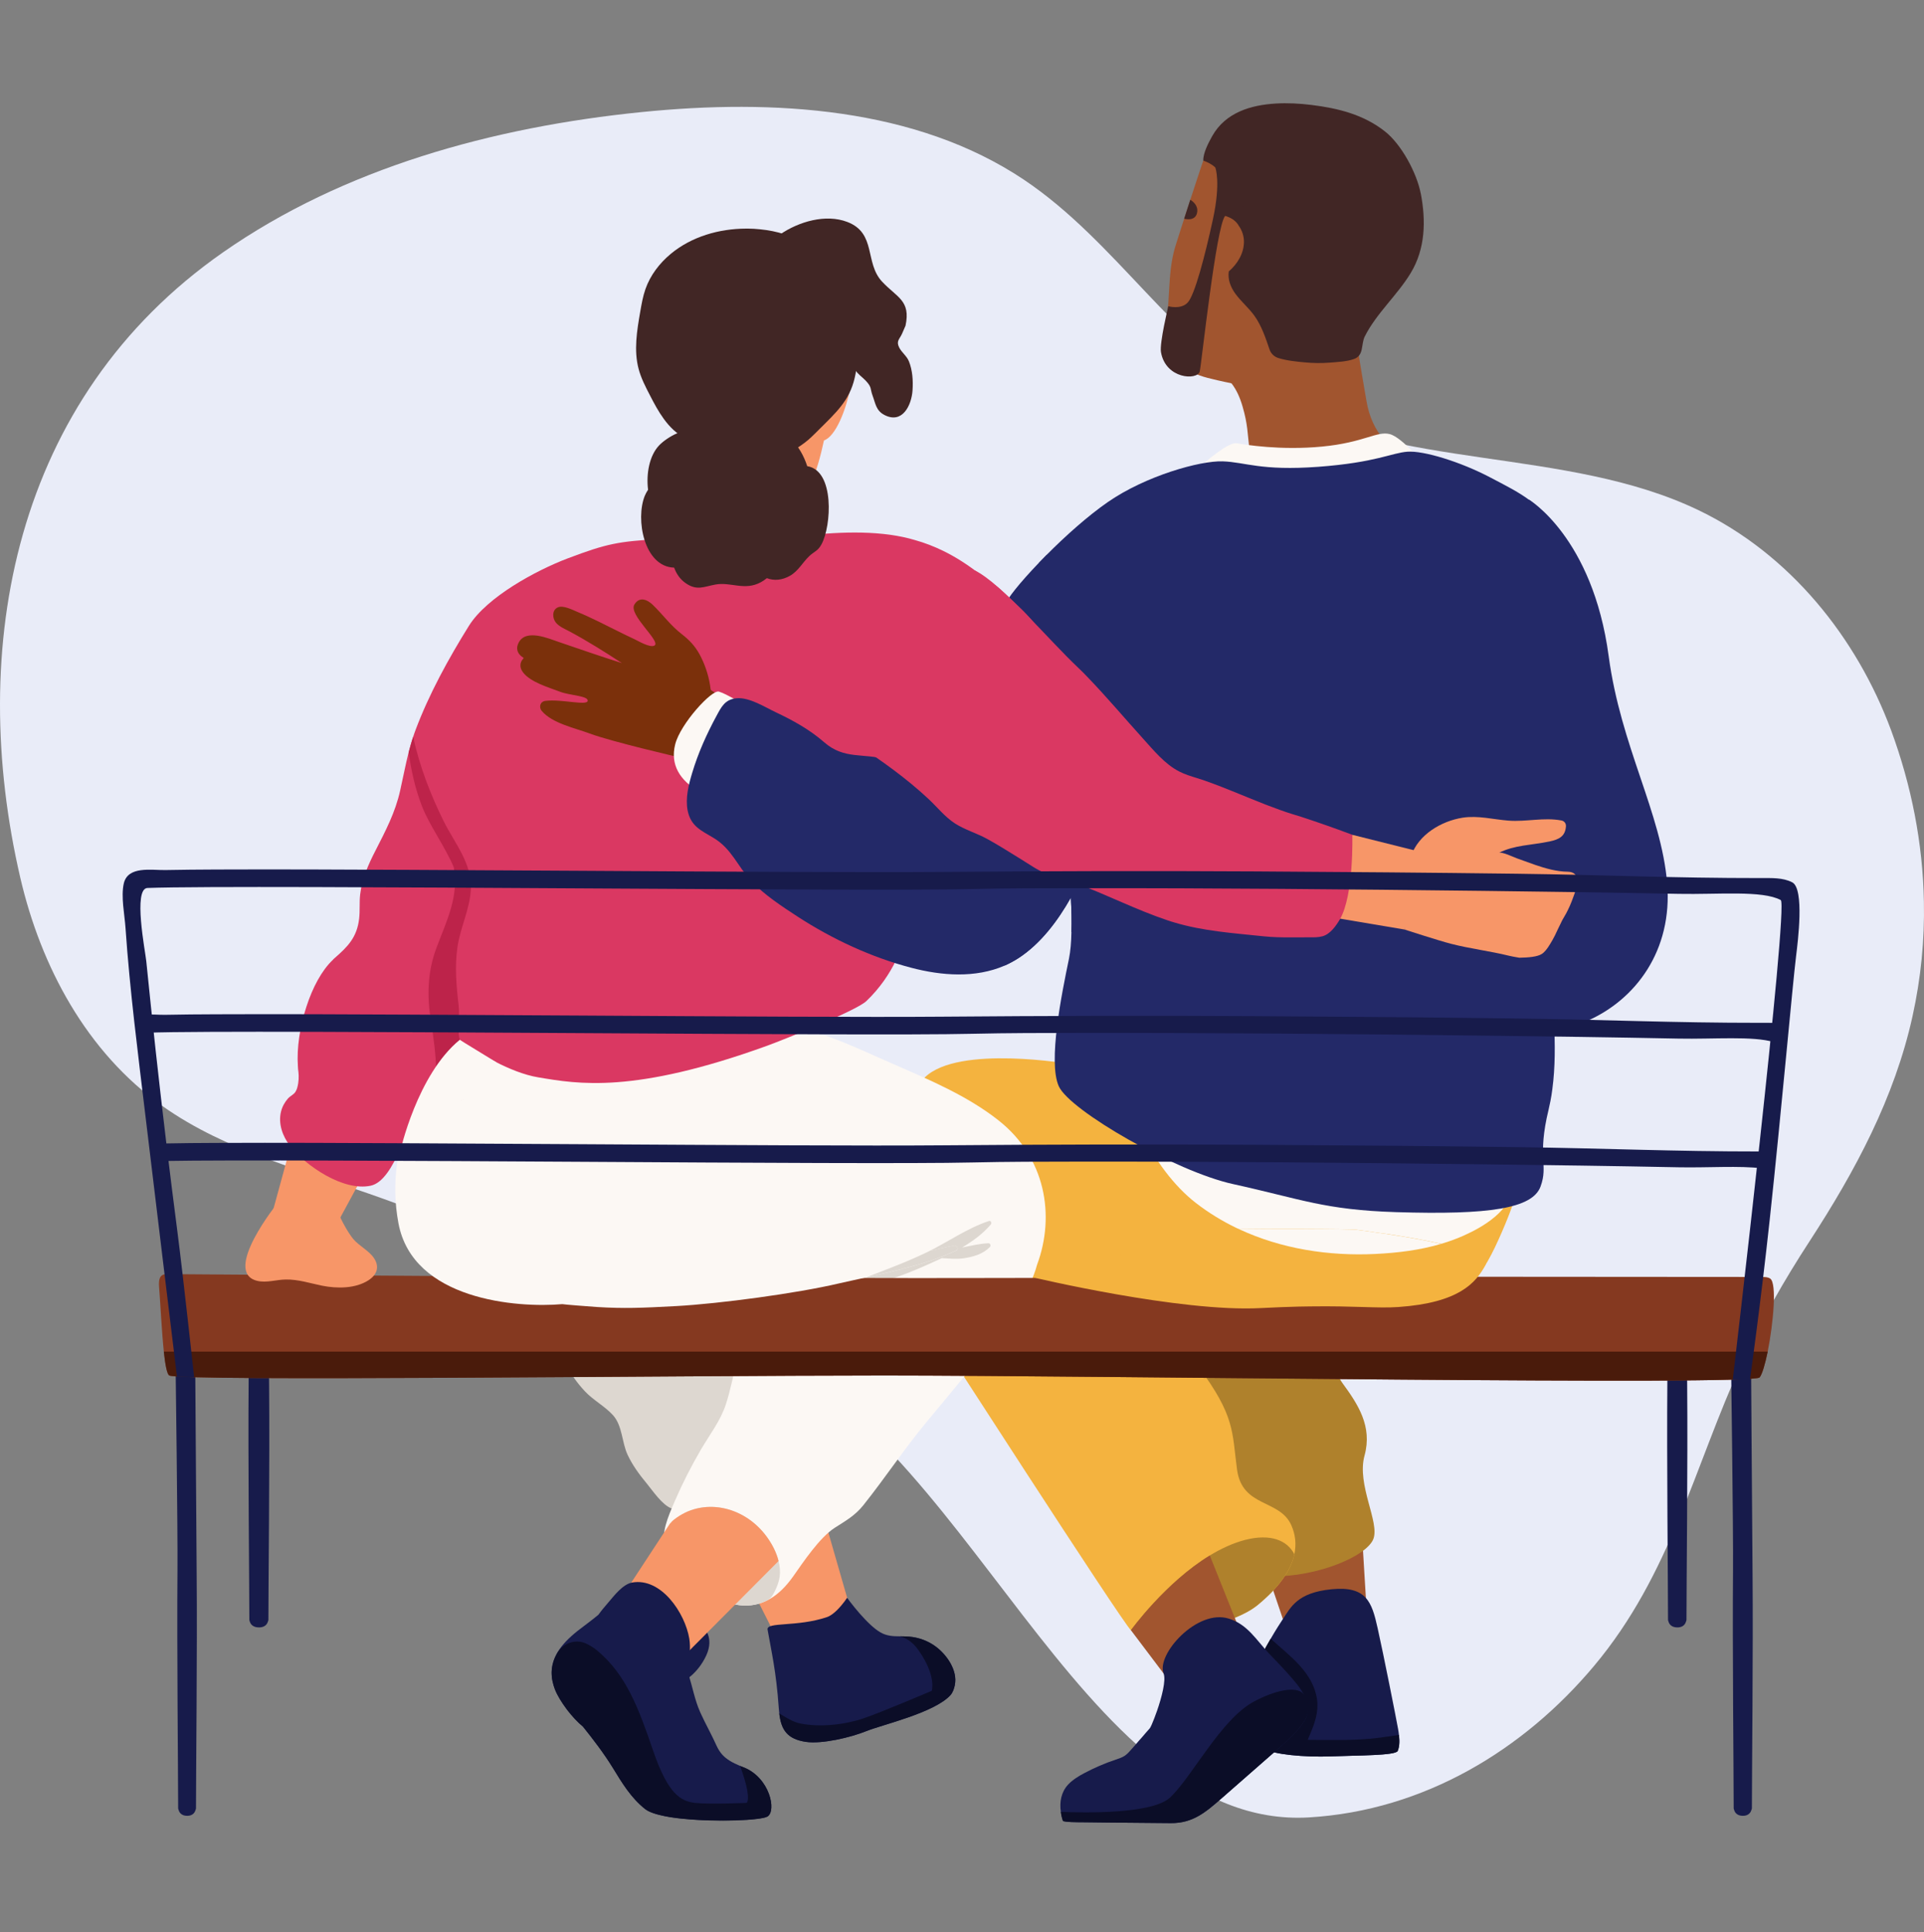 <svg width="240" height="241" viewBox="0 0 240 241" fill="none" xmlns="http://www.w3.org/2000/svg">
<rect x="0" y="0" width="240" height="241" fill="#808080" stroke="none"/>
<g clip-path="url(#clip0_1439_81004)">
<path d="M239.987 112.454C239.857 105.192 238.441 97.976 235.885 91.051C231.619 79.567 223.317 69.111 211.807 63.599C195.282 55.708 174.411 58.732 158.522 49.751C146.393 42.888 139.263 30.16 127.736 22.421C114.256 13.394 96.495 12.319 80.052 13.977C61.46 15.85 42.836 20.978 27.809 31.48C1.68 49.72 -4.132 80.795 2.543 109.521C5.099 120.484 10.748 131.185 20.255 137.941C28.314 143.668 38.359 146.109 47.785 149.502C63.202 155.029 77.415 163.274 92.995 168.34C120.134 177.169 134.639 228.372 163.292 226.668C177.651 225.808 190.073 218.239 198.848 207.768C208.437 196.33 211.302 183.003 217.277 169.953C219.686 164.702 222.568 159.65 225.742 154.783C231.457 146.001 236.324 136.912 238.571 126.733C239.613 122.004 240.085 117.229 239.987 112.454Z" fill="#E9ECF8"/>
<path d="M170.434 200.153L166.52 202.065L160.027 201.928L157.453 194.312C157.453 194.312 163.402 190.029 169.73 188.573L170.235 196.932L170.434 200.153Z" fill="#A1552F"/>
<path d="M174.352 218.375C174.109 218.968 169.363 218.924 166.033 219.056C162.69 219.189 158.78 218.795 157.847 218.145C156.914 217.508 155.569 212.379 155.6 210.742C155.609 209.623 157.188 206.653 158.506 204.384C159.129 203.308 159.713 202.397 160.027 201.928C161.013 200.481 161.792 198.627 166.122 198.211C170.451 197.795 171.119 199.79 171.844 203.056C172.579 206.335 174.144 214.22 174.396 215.632C174.441 215.906 174.485 216.158 174.507 216.388C174.617 217.344 174.538 217.902 174.352 218.375Z" fill="#171B4B"/>
<path d="M174.502 216.388C173.264 216.552 172.026 216.76 170.854 216.861C168.258 217.083 165.701 217.003 163.127 216.994C163.216 216.773 163.313 216.556 163.402 216.335C164.003 214.919 164.498 213.53 164.291 211.981C163.817 208.591 160.916 206.565 158.506 204.383C157.192 206.653 155.613 209.627 155.6 210.742C155.569 212.375 156.914 217.508 157.847 218.145C158.78 218.791 162.69 219.185 166.033 219.056C169.363 218.923 174.109 218.968 174.352 218.375C174.538 217.901 174.613 217.344 174.507 216.388H174.502Z" fill="#0B0D27"/>
<path d="M167.015 164.634C167.015 164.634 165.515 169.842 167.453 172.493C169.39 175.143 171.216 177.882 170.212 181.537C169.208 185.192 172.132 189.852 171.309 191.953C170.487 194.055 164.472 196.661 158.616 196.613C152.756 196.564 145.101 184.289 144.826 183.643C144.552 182.997 144.826 167.165 144.826 167.165C144.826 167.165 143.584 164.723 146.215 165.316C148.847 165.909 165.582 163.939 165.582 163.939L167.024 164.63L167.015 164.634Z" fill="#AF812C"/>
<path d="M161.456 193.848C161.005 195.963 159.408 198.1 156.874 200.184C152.854 203.463 142.165 204.308 141.072 203.321C139.975 202.334 115.713 164.692 115.713 164.692L145.181 159.121C145.181 159.121 144.818 164.192 149.453 170.409C154.088 176.617 153.672 178.542 154.309 183.29C154.955 188.047 159.612 186.954 161.071 190.21C161.607 191.405 161.717 192.622 161.456 193.852V193.848Z" fill="#F4B33F"/>
<path d="M133.628 132.727C133.628 132.727 119.564 130.258 115.362 134.373C111.161 138.484 115.911 157.913 122.394 159.555C128.878 161.201 148.059 163.205 155.091 162.82C162.123 162.435 169.066 163.298 175.912 163.126C182.763 162.949 185.058 158.9 187.327 153.701C189.601 148.501 189.795 146.103 189.795 146.103L133.628 132.731V132.727Z" fill="#F4B33F"/>
<path d="M169.234 145.523C169.225 148.09 169.048 150.767 168.5 153.342C167.885 156.214 166.801 158.966 164.961 161.293C164.501 161.886 163.997 162.435 163.449 162.94C162.998 162.94 162.538 162.948 162.047 162.962C163.077 162.041 163.865 160.847 164.634 159.32C165.612 157.391 166.368 155.373 166.978 153.311C167.743 150.745 168.292 148.112 168.787 145.47C168.831 145.209 169.238 145.271 169.238 145.523H169.234Z" fill="#9E390B"/>
<path d="M183.543 142.766C178.744 141.696 173.756 141.24 168.908 140.408C157.617 138.461 147.193 134.987 136.561 130.797C135.575 130.408 134.845 132.107 135.832 132.527C135.964 132.585 138.521 129.7 138.653 129.757C139.693 137.036 143.655 145.771 149.188 150.045C155.526 154.944 163.654 156.78 171.553 156.395C175.29 156.214 179.116 155.647 182.557 154.116C185.016 153.023 188.518 150.97 188.717 147.921C188.912 144.97 186.024 143.324 183.543 142.771V142.766Z" fill="#FCF8F4"/>
<path d="M197.976 127.333C197.715 127.443 197.45 127.554 197.189 127.651C193.881 128.904 191.36 129.483 189.692 129.758C188.136 130.01 187.326 129.988 187.326 129.988V92.248L190.701 62.3C190.701 62.3 198.679 67.026 200.665 81.827C202.177 93.111 207.228 101.376 207.962 110.151C208.665 118.563 204.004 124.7 197.976 127.333Z" fill="#232968"/>
<path d="M196.323 110.292C197.057 106.434 196.924 102.496 197.659 98.659V98.615C198.207 96.159 198.592 93.668 198.888 91.159C198.91 90.96 198.583 90.916 198.547 91.106C197.725 95.38 196.65 99.713 195.107 103.792C193.868 107.049 192.179 109.602 191.697 113.133C191.073 117.598 191.414 122.169 190.591 126.62C190.436 127.421 189.968 128.594 189.693 129.757C191.361 129.483 193.882 128.903 197.19 127.651C197.451 127.554 197.716 127.443 197.977 127.333C197.911 126.018 197.8 124.713 197.65 123.408C197.168 119.089 195.5 114.638 196.323 110.292Z" fill="#232968"/>
<path d="M170.452 50.008C169.722 45.685 168.895 41.348 168.674 36.932C168.532 34.339 168.488 31.751 168.475 29.193C168.475 28.822 167.931 28.521 167.674 28.866C166.71 30.087 166.666 31.282 166.294 32.76C165.587 35.538 163.76 37.534 161.567 39.269C158.732 41.521 155.583 43.163 153.226 45.879C152.354 45.379 151.297 45.136 149.984 45.273C149.811 45.295 149.705 45.401 149.683 45.53C149.648 45.702 149.741 45.888 149.984 45.915C151.62 46.056 152.783 46.764 153.606 47.795C154.243 48.61 154.685 49.61 154.999 50.703C155.649 52.933 155.614 54.048 155.848 55.999C153.491 58.3 144.385 62.8 144.385 62.8C144.385 62.8 165.224 63.937 169.253 61.136C170.474 60.278 179.921 60.627 179.956 59.021C179.978 58.057 171.827 58.15 170.452 50.003V50.008Z" fill="#A1552F"/>
<path d="M150.23 57.742C150.23 57.742 153.216 55.096 154.268 55.282C155.316 55.464 159.748 56.198 164.953 55.694C170.159 55.189 171.755 53.729 173.356 54.141C174.953 54.552 177.876 58.163 177.876 58.163C177.876 58.163 166.002 62.959 163.083 62.778C160.159 62.596 150.23 57.747 150.23 57.747V57.742Z" fill="#FCF8F4"/>
<path d="M194.912 98.823C192.993 107.509 192.909 112.531 193.267 118.832C193.572 124.27 194.373 130.39 193.639 135.837C193.572 136.35 193.497 136.855 193.396 137.35C193.329 137.7 193.254 138.041 193.174 138.381C191.706 144.412 193.174 145.258 192.166 147.988C191.158 150.718 185.82 151.541 174.148 151.178C165.206 150.895 162.388 149.567 153.809 147.678C146.662 146.112 133.447 138.523 132.076 135.483C130.705 132.448 132.438 123.947 133.345 119.562C133.531 118.642 133.628 117.514 133.65 116.261C133.694 114.925 133.659 113.443 133.575 111.943C133.389 108.212 132.982 104.367 132.982 102.195V102.106C132.974 101.951 132.96 101.765 132.938 101.557C132.279 96.416 125.137 76.734 125.398 75.428C125.539 74.76 127.237 72.645 129.586 70.198C129.904 69.871 130.245 69.517 130.581 69.181C132.925 66.822 135.711 64.335 138.197 62.614C142.933 59.335 149.726 57.437 152.53 57.539C155.348 57.636 157.267 58.747 164.454 58.22C171.645 57.685 173.595 56.477 175.577 56.335C177.571 56.194 182.153 57.574 185.921 59.561C189.689 61.548 192.794 62.915 194.899 67.574C197.004 72.234 196.819 90.141 194.899 98.823H194.912Z" fill="#232968"/>
<path d="M137.767 89.655C136.878 85.084 134.459 80.805 132.845 76.257C132.022 73.933 131.266 71.562 130.589 69.186C130.249 69.526 129.908 69.876 129.594 70.203C130.855 75.796 132.597 81.266 135.096 86.421C136.215 88.743 137.604 90.783 137.334 93.483C137.267 94.142 137.104 94.788 136.896 95.412C136.843 95.478 136.799 95.545 136.763 95.642C136.719 95.797 136.675 95.947 136.631 96.115C136.126 97.301 135.436 98.416 134.68 99.461C134.154 100.195 133.552 100.885 132.946 101.567C132.88 101.642 132.805 101.731 132.725 101.81C131.058 103.686 129.373 105.54 128.935 108.094C128.245 112.129 127.794 115.988 125.791 119.651C125.636 119.926 125.472 120.187 125.309 120.439C125.91 120.165 126.516 119.846 127.082 119.474C129.811 117.687 131.938 114.859 133.579 111.952C133.667 113.452 133.698 114.934 133.654 116.271C135.485 114.855 137.347 113.726 137.665 110.886C137.873 109.054 137.413 107.213 137.139 105.425C136.666 102.332 137.086 99.439 137.741 96.403C138.254 94.044 138.178 91.819 137.763 89.659L137.767 89.655Z" fill="#232968"/>
<path d="M166.462 21.591C164.211 18.976 160.969 17.454 157.529 17.339C154.707 17.233 152.894 15.246 151.187 17.768C150.501 18.804 150.107 19.963 149.723 21.127C149.303 22.384 148.887 23.649 148.48 24.906C148.223 25.707 147.967 26.485 147.715 27.277C147.365 28.335 147.029 29.415 146.693 30.463C145.764 33.37 145.95 35.924 145.636 38.959C145.495 40.251 145.207 41.552 145.565 42.831C145.729 43.388 145.959 43.888 146.251 44.318C146.6 44.831 147.043 45.269 147.529 45.641H147.542C149.05 46.778 150.028 46.999 151.863 47.428C152.42 47.557 153 47.685 153.606 47.8C154.848 48.066 156.162 48.287 157.462 48.371C159.935 48.512 162.363 48.114 164.163 46.419C166.29 44.419 167.311 41.446 168.156 38.725C168.342 38.145 168.514 37.539 168.669 36.937C170.027 31.707 170.177 25.919 166.462 21.596V21.591Z" fill="#A1552F"/>
<path d="M149.303 26.631C149.069 27.374 148.388 27.432 147.711 27.281C147.967 26.489 148.224 25.702 148.476 24.91C149.082 25.281 149.52 25.91 149.299 26.631H149.303Z" fill="#412625"/>
<path d="M177.222 24.127C176.726 21.565 174.82 18.02 172.772 16.401C170.088 14.277 166.886 13.494 163.573 13.087C162.101 12.905 160.61 12.826 159.129 12.914C156.037 13.1 152.866 14.025 151.212 16.972C150.739 17.812 150.053 19.14 150.102 20.034C153.136 21.091 153.136 23.901 152.831 26.923C152.879 26.937 152.924 26.959 152.968 26.972C153.021 26.99 153.074 27.007 153.123 27.029C153.755 27.264 154.233 27.64 154.516 28.145C154.927 28.72 155.175 29.428 155.17 30.158C155.162 31.605 154.37 32.906 153.278 33.853C153.14 34.853 153.494 35.8 154.105 36.64C154.812 37.609 155.772 38.401 156.479 39.388C157.351 40.605 157.859 42.096 158.359 43.579C158.532 44.087 158.93 44.486 159.443 44.649C160.522 44.99 161.769 45.101 162.72 45.194C163.786 45.295 164.852 45.313 165.917 45.225C166.859 45.149 167.987 45.101 168.885 44.782C170.181 44.326 169.743 42.941 170.252 41.941C171.715 39.056 174.285 36.835 175.97 34.056C177.81 31.021 177.881 27.507 177.226 24.118L177.222 24.127Z" fill="#412625"/>
<path d="M195.327 113.979C195.226 114.164 195.133 114.337 195.027 114.505C194.951 114.629 194.863 114.784 194.783 114.952V114.961C194.54 115.43 194.257 116.063 193.948 116.695C193.762 117.058 193.567 117.417 193.359 117.744C193.023 118.306 192.665 118.775 192.302 118.992C191.763 119.328 190.688 119.43 189.521 119.448C188.963 119.359 188.503 119.266 188.225 119.2C185.801 118.603 183.382 118.328 180.958 117.7C179.406 117.297 175.222 115.939 175.222 115.939C175.222 115.939 174.961 109.12 175.704 106.934C175.766 106.757 175.899 106.717 176.04 106.717C176.947 104.089 179.786 102.403 182.449 101.983C184.373 101.686 186.257 102.2 188.176 102.35C190.396 102.518 192.563 101.916 194.766 102.328C195.128 102.394 195.363 102.691 195.336 103.071C195.239 104.346 194.443 104.695 193.297 104.947C191.002 105.425 188.897 105.385 186.973 106.372C187.331 106.191 188.857 106.925 189.237 107.058C189.994 107.324 190.732 107.602 191.48 107.863C192.802 108.315 194.147 108.7 195.549 108.722C196.866 108.744 196.849 109.793 196.61 110.784C196.535 111.085 196.438 111.377 196.345 111.633C196.314 111.74 196.269 111.841 196.225 111.952C195.986 112.647 195.681 113.328 195.332 113.979H195.327Z" fill="#F79668"/>
<path d="M168.7 104.12L177.377 106.293L175.223 115.935L165.184 114.244L168.7 104.12Z" fill="#F79668"/>
<path d="M38.086 136.214L34.053 150.98L37.688 155.228L41.903 152.869L48.78 140.17L38.086 136.214Z" fill="#F79668"/>
<path d="M101.47 184.675L103.456 191.573L105.783 199.658L103.178 206.211L96.849 204.246L91.652 193.963L91.502 193.68L91.36 193.259C91.352 193.193 91.329 193.127 91.321 193.06C90.613 188.834 93.824 185.087 98.277 184.507C99.29 184.374 100.436 184.387 101.475 184.675H101.47Z" fill="#F79668"/>
<path d="M119.104 210.171C119.016 210.587 118.883 211.048 118.556 211.424C116.552 213.627 110.029 215.11 108.056 215.91C106.128 216.689 102.568 217.543 100.516 217.247C98.203 216.897 97.446 215.756 97.207 213.707C97.185 213.486 97.163 213.247 97.141 213.003C96.823 208.432 96.221 205.963 95.748 203.246C95.571 202.251 99.419 202.95 103.147 201.689C103.979 201.415 104.859 200.375 105.327 199.76C105.535 199.476 105.668 199.277 105.668 199.277C105.668 199.277 106.327 200.189 107.203 201.198C108.012 202.118 108.998 203.127 109.843 203.6C110.621 204.052 111.453 204.083 112.289 204.083C112.673 204.092 113.054 204.092 113.439 204.127C114.633 204.224 115.796 204.662 116.747 205.375C118.14 206.415 119.489 208.37 119.104 210.176V210.171Z" fill="#171B4B"/>
<path d="M119.103 210.171C119.015 210.587 118.882 211.047 118.555 211.423C116.552 213.627 110.028 215.109 108.056 215.91C106.127 216.689 102.567 217.543 100.515 217.246C98.202 216.896 97.446 215.755 97.207 213.706H97.216C98.016 214.188 98.914 214.781 99.847 214.958C102.302 215.454 105.34 215.113 107.693 214.321C109.887 213.587 116.229 210.879 116.229 210.879C116.229 210.879 116.839 209.042 114.592 205.839C114.035 205.038 113.323 204.387 112.279 204.082C112.664 204.091 113.044 204.091 113.429 204.126C114.623 204.224 115.786 204.662 116.737 205.374C118.13 206.414 119.479 208.37 119.095 210.175L119.103 210.171Z" fill="#0B0D27"/>
<path d="M87.734 202.945C87.734 202.945 89.149 204.179 88.101 206.463C87.053 208.746 85.226 209.799 84.996 209.75C84.766 209.706 83.948 207.649 83.926 207.144C83.904 206.64 87.738 202.94 87.738 202.94L87.734 202.945Z" fill="#171B4B"/>
<path d="M93.745 174.967C93.674 172.626 93.51 168.98 91.113 167.705C89.707 166.958 87.566 167.17 86.058 167.13C84.148 167.077 82.272 167.303 80.366 167.351C76.567 167.453 73.454 164.378 69.663 165.126C68.974 165.263 69.137 166.356 69.827 166.347C69.832 169.152 71.004 171.422 72.954 173.515C73.993 174.63 75.479 175.405 76.474 176.515C77.651 177.829 77.558 179.887 78.288 181.445C78.898 182.75 79.756 183.918 80.676 185.024C81.423 185.927 82.591 187.693 83.763 188.131C84.652 188.467 85.059 188.219 85.85 187.67C87.628 186.44 89.296 184.675 90.888 183.197C93.466 180.812 93.842 178.391 93.74 174.962L93.745 174.967Z" fill="#DDD7D0"/>
<path d="M124.552 139.731C120.683 136.682 115.995 134.7 111.51 132.744C106.831 130.717 101.537 128.018 96.407 127.647C96.164 127.624 96.102 127.965 96.287 128.076C96.593 128.262 96.924 128.439 97.243 128.611C94.7 134.213 95.226 141.594 96.96 147.32C97.42 148.842 98.516 150.532 98.702 152.09C99.074 155.315 97.101 154.886 96.195 156.891C95.483 158.457 96.097 160.037 97.084 161.377C95.942 162.386 94.934 163.515 94.05 164.811C91.803 168.09 91.728 171.51 90.551 175.13C89.883 177.201 88.512 178.944 87.429 180.798C86.235 182.847 85.151 184.966 84.205 187.148C83.723 188.254 83.294 189.263 83.033 190.228C82.56 192.046 82.728 193.67 84.382 195.383C88.49 199.626 92.603 201.48 96.119 199.374C97.106 198.781 98.048 197.869 98.937 196.613C100.206 194.816 102.236 191.754 104.142 190.537C105.5 189.67 106.672 189.015 107.693 187.732C110.422 184.312 112.824 180.67 115.628 177.294C118.542 173.763 121.536 170.289 124.243 166.581C126.171 163.939 128.493 161.01 129.36 157.753C131.664 151.563 130.39 144.333 124.561 139.74L124.552 139.731Z" fill="#FCF8F4"/>
<path d="M123.593 152.71C123.744 152.533 123.607 152.201 123.346 152.289C120.613 153.192 118.18 154.953 115.589 156.201C112.466 157.701 109.202 158.834 105.991 160.121C105.629 160.267 105.77 160.754 106.151 160.701C109.392 160.241 112.462 159.17 115.443 157.842C116.106 157.546 116.791 157.241 117.481 156.913C118.37 156.962 119.268 157.059 120.122 156.944C121.364 156.776 122.576 156.435 123.478 155.533C123.642 155.369 123.527 155.046 123.284 155.059C122.178 155.103 121.099 155.382 120.007 155.59C121.356 154.794 122.612 153.869 123.593 152.718V152.71Z" fill="#DDD7D0"/>
<path d="M24.448 225.543C24.448 221.362 24.616 205.698 24.532 196.321C24.492 191.609 24.351 169.958 24.351 169.958H21.9C21.9 169.958 22.183 191.109 22.139 195.817C22.055 205.198 22.223 221.632 22.223 225.543C22.223 225.623 22.263 225.681 22.285 225.747C22.285 225.747 22.285 225.756 22.285 225.76C22.413 226.198 22.772 226.424 23.183 226.459C23.236 226.468 23.289 226.464 23.347 226.468C23.391 226.468 23.435 226.468 23.479 226.464C23.891 226.437 24.253 226.212 24.381 225.773C24.381 225.765 24.386 225.756 24.39 225.747C24.408 225.676 24.448 225.623 24.448 225.543Z" fill="#171B4B"/>
<path d="M218.53 225.543C218.53 221.362 218.698 205.698 218.614 196.321C218.569 191.609 218.428 169.958 218.428 169.958H215.934C215.934 169.958 216.221 191.109 216.177 195.817C216.093 205.198 216.261 221.632 216.261 225.543C216.261 225.623 216.301 225.681 216.323 225.747C216.323 225.747 216.323 225.756 216.323 225.76C216.451 226.198 216.823 226.424 217.238 226.459C217.296 226.468 217.349 226.464 217.406 226.468C217.451 226.468 217.495 226.468 217.539 226.464C217.955 226.437 218.326 226.212 218.459 225.773C218.459 225.765 218.463 225.756 218.468 225.747C218.485 225.676 218.53 225.623 218.53 225.543Z" fill="#171B4B"/>
<path d="M210.414 166.439H207.969C207.991 169.019 208 171.165 207.986 172.32C207.902 181.701 208.07 198.135 208.07 202.046C208.07 202.126 208.115 202.184 208.132 202.25C208.132 202.25 208.132 202.259 208.132 202.263C208.265 202.701 208.637 202.927 209.061 202.962C209.119 202.971 209.172 202.967 209.229 202.971C209.273 202.971 209.318 202.971 209.366 202.967C209.791 202.94 210.167 202.715 210.299 202.277C210.299 202.268 210.304 202.259 210.308 202.25C210.326 202.179 210.37 202.126 210.37 202.046C210.37 197.865 210.543 182.201 210.459 172.825C210.445 171.608 210.428 169.254 210.41 166.439H210.414Z" fill="#171B4B"/>
<path d="M33.518 166.439H30.993C31.015 169.019 31.024 171.165 31.015 172.32C30.927 181.701 31.104 198.135 31.104 202.046C31.104 202.126 31.148 202.184 31.165 202.25C31.165 202.25 31.165 202.259 31.165 202.263C31.302 202.701 31.687 202.927 32.125 202.962C32.183 202.971 32.24 202.967 32.302 202.971C32.351 202.971 32.395 202.971 32.444 202.967C32.881 202.94 33.27 202.715 33.408 202.277C33.408 202.268 33.412 202.259 33.416 202.25C33.434 202.179 33.478 202.126 33.478 202.046C33.478 197.865 33.655 182.201 33.567 172.825C33.554 171.608 33.536 169.254 33.514 166.439H33.518Z" fill="#171B4B"/>
<path d="M220.502 168.582C220.175 170.148 219.813 171.409 219.494 171.794C218.671 172.825 136.565 171.551 110.26 171.551C83.954 171.551 22.683 172.307 21.126 171.551C20.83 171.409 20.613 170.201 20.436 168.577C20.175 166.068 20.007 162.546 19.843 160.497C19.777 159.577 19.896 158.896 20.83 158.909C31.263 158.984 86.466 159.404 114.695 159.404C128.711 159.404 142.731 159.338 156.759 159.285C177.329 159.196 199.261 159.263 219.83 159.263C220.171 159.272 220.52 159.272 220.808 159.462C221.674 160.011 221.201 165.077 220.502 168.586V168.582Z" fill="#853920"/>
<path d="M220.502 168.582C220.175 170.148 219.812 171.409 219.494 171.794C218.671 172.825 136.565 171.551 110.259 171.551C83.953 171.551 22.682 172.307 21.125 171.551C20.829 171.409 20.613 170.201 20.436 168.577H220.502V168.582Z" fill="#4A1B0B"/>
<path d="M119.008 155.347C118.022 155.555 117.035 155.776 116.049 156.006C116.049 155.997 116.04 155.984 116.04 155.975C115.187 153.254 113.727 150.754 112.25 148.32C111.91 147.762 111.569 147.2 111.233 146.652C111.224 146.643 111.211 146.621 111.211 146.607C109.163 143.253 107.518 139.864 105.784 136.368C104.471 133.705 102.277 131.457 99.624 130.107C98.527 129.558 98.08 129.824 97.925 128.439C97.894 128.156 98.275 127.793 98.275 127.474C98.306 126.443 98.199 125.687 97.43 124.899C95.82 123.231 93.069 123.377 90.721 123.735C90.522 123.757 90.327 123.788 90.128 123.824C89.677 123.899 89.261 123.979 88.868 124.045C86.294 124.483 83.923 124.855 81.327 124.395C79.465 124.054 77.643 123.638 75.759 123.439C74.216 123.275 72.274 123.133 70.248 123.156C70.107 123.156 69.965 123.164 69.819 123.164C65.357 123.262 60.55 124.24 58.489 127.771C55.035 129.864 52.867 134.647 51.474 138.112C49.577 142.829 48.754 147.475 49.701 152.555C51.488 162.148 64.495 163.148 70.151 162.652C70.359 162.674 70.558 162.705 70.753 162.718C71.159 162.749 71.54 162.785 71.903 162.816C72.867 162.891 73.733 162.957 74.521 163.015H74.529C77.807 163.214 79.987 163.134 84.37 162.895C89.761 162.599 99.394 161.307 104.656 160.068C105.797 159.807 106.925 159.555 108.066 159.311C111.879 158.466 115.682 157.621 119.269 155.979C119.64 155.816 119.366 155.289 119.008 155.355V155.347Z" fill="#FCF8F4"/>
<path d="M130.524 80.509C129.887 77.92 126.884 75.509 125.066 73.774C124.168 72.907 123.147 72.327 122.183 71.579C120.723 70.438 119.224 69.473 117.658 68.708C116.531 68.159 115.359 67.699 114.129 67.358C113.143 67.062 112.126 66.854 111.051 66.699C106.314 66.053 101.569 66.668 96.846 67.115C92.025 67.588 87.156 67.862 82.313 68.093C82.379 68.084 82.454 68.07 82.534 68.062C83.007 67.995 82.897 67.194 82.423 67.216C77.107 67.535 75.758 67.774 70.796 69.65C66.873 71.141 60.735 74.451 58.488 78.062C55.967 82.106 53.513 86.571 51.836 91.044C51.726 91.328 51.629 91.615 51.54 91.898C51.319 92.536 51.147 93.191 50.97 93.841C50.576 95.407 50.28 96.987 49.917 98.589C49.316 101.319 48.086 103.642 46.826 106.111C45.937 107.832 45.158 109.607 44.928 111.549C44.809 112.558 44.919 113.589 44.796 114.598C44.521 116.934 43.358 118.085 41.726 119.51C41.651 119.576 41.572 119.642 41.505 119.731C40.134 121.023 38.984 123.187 38.219 125.563C37.41 128.019 37.003 130.718 37.158 132.953C37.166 133.214 37.189 133.457 37.224 133.7C37.29 134.214 37.268 134.992 37.091 135.607C37.038 135.829 36.95 136.023 36.848 136.187C36.649 136.506 36.18 136.714 35.928 136.997C35.513 137.47 35.203 138.028 35.053 138.643C34.681 140.134 35.252 141.723 36.158 142.886C38.197 145.475 42.854 148.59 46.22 147.886C49.333 147.24 50.965 139.683 52.84 136.638C53.256 135.97 53.818 135.094 54.406 134.183C55.799 132.01 57.334 129.687 57.334 129.687C57.334 129.687 57.586 129.873 58.024 130.169C59.602 131.253 63.601 133.776 67.143 134.368C72.074 135.192 79.013 136.461 95.682 130.43C97.328 129.837 106.774 126.09 108.066 124.859C111.573 121.514 112.656 117.709 113.262 115.957C113.943 114.014 115.027 112.248 115.673 110.31C116.88 106.682 115.562 103.16 115.717 99.487C115.916 94.761 119.825 91.536 122.448 87.974C124.664 84.96 126.468 81.712 127.773 78.217C128.388 78.841 128.98 79.487 129.582 80.137C129.856 80.412 130.183 80.672 130.559 80.686C130.55 80.619 130.537 80.566 130.528 80.509H130.524Z" fill="#DA3862"/>
<path d="M59.868 135.926C59.081 134.072 57.785 131.652 57.339 129.687C56.967 128.085 57.392 126.943 57.206 125.333C56.923 122.943 56.711 120.519 57.065 118.129C57.414 115.682 58.577 113.479 58.732 111.001C58.94 107.735 56.715 105.178 55.335 102.403C53.734 99.168 52.31 95.527 51.545 91.898C51.324 92.536 51.151 93.191 50.975 93.841C51.293 96.098 51.775 98.314 52.629 100.531C53.562 102.943 55.477 105.523 56.596 108.142C57.277 111.762 55.742 114.766 54.46 118.173C53.297 121.275 53.252 124.204 53.77 127.461C54.097 129.501 54.371 131.506 54.407 133.581C54.407 133.78 54.415 133.975 54.415 134.183C54.438 134.948 54.504 135.749 54.928 136.399C56.308 138.492 57.626 136.749 59.422 136.718C59.851 136.709 60.023 136.289 59.873 135.93L59.868 135.926Z" fill="#BD234A"/>
<path d="M49.926 143.594C49.926 143.594 52.026 134.045 57.343 129.691L61.898 132.479C61.898 132.479 62.451 136.032 62.176 137.607C61.902 139.182 58.466 135.961 57.095 137.607C55.724 139.253 49.926 143.594 49.926 143.594Z" fill="#FCF8F4"/>
<path d="M95.637 48.658C95.101 48.504 87.433 48.99 84.921 49.154C84.527 52.99 85.084 56.734 86.044 60.451C90.223 61.853 99.878 62.145 101.023 60.353C102.483 58.07 103.491 50.942 103.672 50.486C103.672 50.486 96.273 48.84 95.637 48.658Z" fill="#F79668"/>
<path d="M105.897 49.149C105.159 52.3 103.668 55.282 102.227 54.964C101.068 54.707 98.972 44.932 99.746 41.441C99.98 40.388 103.606 40.596 105.681 42.729C106.034 43.096 106.189 43.614 106.256 44.118C106.477 45.817 106.291 47.486 105.902 49.149H105.897Z" fill="#F79668"/>
<path d="M106.972 43.229C106.964 42.822 106.897 42.406 106.818 41.999C106.663 41.167 106.446 40.344 106.446 39.543C106.26 38.742 106.008 37.932 105.712 37.154C104.695 34.512 103.05 32.109 100.692 30.565C98.95 29.414 96.902 28.799 94.819 28.6C94.306 28.547 93.802 28.512 93.284 28.512H93.076C89.702 28.521 86.261 29.507 83.661 31.671C82.259 32.835 81.118 34.335 80.516 36.047C80.189 36.981 80.025 37.946 79.857 38.91C79.45 41.255 79.048 43.702 79.658 46.003C79.963 47.167 80.525 48.242 81.073 49.304C81.587 50.304 82.135 51.331 82.794 52.233C83.541 53.264 84.426 54.141 85.554 54.667C86.155 54.95 86.814 55.118 87.407 55.424C87.867 55.654 88.296 55.95 88.734 56.212C88.91 56.322 89.096 56.419 89.282 56.508C90.936 57.353 92.842 57.681 94.686 57.495C95.323 57.428 95.947 57.309 96.562 57.132C98.141 56.694 99.609 55.893 100.856 54.831C100.989 54.72 101.108 54.61 101.227 54.49C101.568 54.172 101.895 53.844 102.223 53.512C103.222 52.517 104.151 51.636 104.907 50.663C105.685 49.676 106.287 48.57 106.619 47.109C106.915 45.84 107.012 44.534 106.968 43.229H106.972Z" fill="#412625"/>
<path d="M100.693 58.136C99.818 55.446 97.969 53.512 94.971 52.424C92.33 51.464 88.58 51.264 87.218 53.773C85.701 53.07 83.171 54.535 82.198 55.57C80.999 56.849 80.593 59.083 80.84 61.083C80.685 61.318 80.544 61.561 80.433 61.831C79.248 64.729 80.323 70.685 84.091 70.796C84.374 71.557 84.812 72.238 85.546 72.743C86.943 73.703 87.788 73.168 89.256 72.902C91.167 72.557 92.905 73.721 94.926 72.606C95.187 72.464 95.426 72.291 95.656 72.11C96.545 72.451 97.544 72.371 98.517 71.827C99.583 71.23 100.087 70.177 100.95 69.358C101.56 68.778 102.007 68.743 102.467 67.902C103.723 65.614 104.139 58.676 100.689 58.141L100.693 58.136Z" fill="#412625"/>
<path d="M113.369 45.048C113.099 44.384 112.475 43.964 112.161 43.336C111.759 42.535 112.21 42.313 112.524 41.614C112.67 41.282 112.816 40.95 112.957 40.614C113.621 37.455 111.896 37.123 110.029 35.123C107.831 32.773 109.353 29.092 105.704 27.685C103.002 26.645 99.641 27.64 97.314 29.233C96.602 29.233 96.2 30.344 96.93 30.716C97.717 31.114 98.862 31.433 99.517 32.039C100.6 33.043 100.437 34.366 100.459 35.654C100.485 37.017 100.795 38.15 101.635 39.26C102.56 40.486 103.785 40.893 104.97 41.734C106.478 42.804 105.788 44.623 106.668 46.114C106.996 46.667 107.535 47.004 107.969 47.455C108.796 48.322 108.517 48.459 108.844 49.336C109.207 50.305 109.264 51.194 110.299 51.743C112.568 52.938 113.705 50.539 113.829 48.69C113.913 47.477 113.829 46.185 113.373 45.048H113.369Z" fill="#412625"/>
<path d="M97.118 194.688C96.844 193.569 96.265 192.494 95.615 191.617C93.116 188.232 88.839 187.007 85.416 188.679C85.451 188.874 85.438 189.073 85.319 189.232C84.646 190.153 83.912 190.971 82.966 191.609C82.833 192.883 83.351 194.33 84.368 195.379C86.867 197.954 89.356 199.644 91.709 200.118C93.089 200.392 94.416 200.237 95.676 199.613C95.96 199.458 96.203 199.241 96.366 198.967C96.84 198.188 97.167 197.312 97.255 196.644C97.344 195.998 97.286 195.339 97.114 194.693L97.118 194.688Z" fill="#DDD7D0"/>
<path d="M97.119 194.688L91.714 200.117L85.381 206.476L77.916 207.44L77.5 199.281L83.364 190.334L83.55 190.051L83.869 189.701C83.922 189.657 83.979 189.604 84.032 189.559C87.606 186.71 92.767 187.763 95.615 191.621C96.261 192.498 96.845 193.573 97.119 194.692V194.688Z" fill="#F79668"/>
<path d="M92.758 220.424C92.604 220.357 92.462 220.304 92.321 220.247C91.334 219.831 90.653 219.437 90.118 218.866C89.835 218.548 89.592 218.176 89.371 217.702C89.362 217.68 89.349 217.658 89.34 217.636C88.889 216.627 88.362 215.649 87.871 214.662C87.708 214.313 87.544 213.972 87.376 213.623C87.354 213.57 87.332 213.525 87.31 213.468C86.983 212.733 86.761 211.985 86.553 211.229C86.456 210.857 86.355 210.494 86.257 210.123C86.08 209.454 85.886 208.773 85.62 208.105C85.532 207.897 85.948 206.919 85.992 206.622V206.614C86.067 206.012 86.089 205.406 86.036 204.804C86.027 204.662 86.005 204.521 85.983 204.375C85.457 201.193 82.476 196.711 78.827 197.379C77.677 197.6 76.589 199.034 75.877 199.866C75.462 200.348 75.032 200.852 74.648 201.388C73.914 202.003 73.135 202.574 72.379 203.153C71.853 203.547 71.362 203.963 70.919 204.392C69.146 206.114 68.213 208.109 69.221 210.698C69.778 212.145 71.424 214.304 72.706 215.326C74.033 216.981 75.316 218.658 76.434 220.468C77.584 222.353 78.725 224.251 80.49 225.632C82.834 227.45 94.607 227.256 95.722 226.552C96.885 225.826 96.018 221.707 92.75 220.41L92.758 220.424Z" fill="#171B4B"/>
<path d="M95.727 226.565C94.979 227.039 89.469 227.278 85.205 226.84C84.374 226.764 83.596 226.654 82.906 226.512C81.822 226.291 80.964 226.008 80.495 225.645C78.731 224.264 77.59 222.366 76.44 220.481C75.321 218.671 74.038 216.994 72.711 215.339C72.075 214.835 71.354 214.047 70.708 213.211C70.708 213.211 70.705 213.203 70.699 213.189C70.062 212.335 69.505 211.436 69.231 210.711C69.165 210.547 69.111 210.383 69.067 210.228C68.594 208.706 68.815 207.388 69.483 206.215C70.208 204.945 71.76 204.374 73.087 204.976C73.569 205.206 74.052 205.489 74.503 205.866C78.129 208.892 79.664 213.069 81.495 218.41C83.335 223.76 84.913 224.649 86.691 224.857C88.465 225.056 93.135 224.857 93.135 224.857C93.135 224.857 93.683 224.508 92.786 221.631C92.631 221.136 92.481 220.676 92.326 220.251C92.467 220.304 92.609 220.361 92.764 220.428C96.028 221.72 96.894 225.844 95.736 226.57L95.727 226.565Z" fill="#0B0D27"/>
<path d="M119.267 155.971C115.685 157.617 111.881 158.462 108.064 159.303C110.585 158.325 113.128 157.383 115.583 156.201C115.738 156.126 115.888 156.059 116.034 155.971C116.034 155.98 116.043 155.993 116.043 156.002C117.029 155.772 118.015 155.551 119.002 155.343C119.364 155.276 119.638 155.803 119.263 155.967L119.267 155.971Z" fill="#DDD7D0"/>
<path d="M46.645 156.909C46.026 155.979 44.792 155.391 44.067 154.532C43.39 153.727 42.147 151.541 41.886 150.276C41.625 149.01 41.625 149.422 41.329 149.125C39.905 147.696 39.303 148.523 37.327 148.267C35.305 148.006 34.695 149.948 34.695 149.948C34.695 149.948 27.592 158.705 32.112 159.754C33.258 160.019 34.478 159.599 35.628 159.581C37.212 159.555 38.662 160.046 40.197 160.356C42.014 160.718 44.332 160.736 45.973 159.67C46.994 159.006 47.392 158.028 46.65 156.909H46.645Z" fill="#F79668"/>
<path d="M87.257 81.597C86.686 80.557 85.987 79.823 85.054 79.097C83.608 77.978 82.71 76.672 81.414 75.424C80.746 74.778 79.747 74.349 79.123 75.415C78.389 76.686 82.445 79.964 81.653 80.504C81.127 80.854 79.583 79.924 79.132 79.716C77.642 79.026 76.173 78.256 74.692 77.535C73.825 77.119 72.958 76.703 72.074 76.34C71.428 76.066 70.234 75.442 69.566 75.761C68.832 76.101 68.898 77.11 69.345 77.659C69.774 78.163 70.442 78.438 71.012 78.734C73.281 79.951 75.43 81.301 77.575 82.703C74.922 81.858 72.304 80.96 69.65 80.048C68.421 79.632 65.608 78.402 64.706 80.137C64.542 80.455 64.484 80.73 64.52 80.969C64.564 81.442 64.891 81.792 65.342 82.075C65.298 82.106 65.254 82.15 65.232 82.194C64.86 82.61 64.759 83.248 65.254 83.871C66.196 85.102 68.456 85.734 69.823 86.261C71.105 86.757 73.396 86.774 73.308 87.411C73.219 88.049 70.03 87.168 68.049 87.411C67.381 87.487 67.173 88.19 67.589 88.681C68.894 90.217 71.711 90.796 73.564 91.487C76.284 92.504 84.753 94.46 84.753 94.46C84.753 94.46 87.69 92.597 88.415 89.787C88.482 89.734 88.526 89.655 88.548 89.544C89.03 86.858 88.57 84.017 87.257 81.593V81.597Z" fill="#7B300B"/>
<path d="M92.502 88.558L88.141 85.717L83.586 89.195L84.378 94.305L90.33 98.522C90.33 98.522 93.882 93.438 94.152 92.606C94.421 91.775 92.502 88.558 92.502 88.558Z" fill="#7B300B"/>
<path d="M92.122 87.492C92.122 87.492 90.561 86.531 89.676 86.257C88.792 85.983 84.864 90.279 84.223 92.837C83.582 95.394 84.816 97.315 87.191 98.731C89.566 100.147 92.122 87.492 92.122 87.492Z" fill="#FCF8F4"/>
<path d="M132.991 102.111C132.902 102 132.827 101.903 132.73 101.805C131.996 100.938 131.164 100.173 130.364 99.558C128.214 97.903 125.397 96.345 122.713 95.752C120.183 95.195 117.826 96.071 115.512 97.044C115.336 97.111 115.238 97.243 115.185 97.394C113.858 96.186 112.346 95.243 110.581 94.73C107.676 93.876 105.332 94.774 102.802 92.571C100.993 90.991 98.923 89.849 96.765 88.832C95.416 88.195 93.479 86.947 91.887 87.088C90.418 87.221 89.981 88.172 89.344 89.345C88.128 91.602 87.088 93.916 86.35 96.372C85.899 97.872 85.474 99.531 85.779 101.097C86.173 103.04 87.433 103.567 88.981 104.487C91.294 105.859 91.984 108.049 93.749 109.916C95.394 111.651 97.552 113.053 99.534 114.346C103.85 117.142 108.675 119.39 113.651 120.695C117.476 121.704 121.673 122.009 125.313 120.434C125.915 120.16 126.52 119.841 127.087 119.47C129.815 117.682 131.943 114.854 133.583 111.947C133.999 111.222 134.384 110.5 134.733 109.788C136.016 107.19 134.808 104.35 132.991 102.111Z" fill="#232968"/>
<path d="M113.354 96.04C112.678 94.071 111.771 92.243 110.745 90.743C110.634 90.58 110.311 90.677 110.4 90.889C111.537 93.628 112.501 96.513 112.947 99.456C113.447 102.752 112.788 105.859 112.85 109.129C112.854 109.372 113.208 109.496 113.328 109.257C114.823 106.266 114.902 102.496 114.141 98.903C115.057 100.292 116.101 101.637 116.684 103.213C117.711 105.978 117.892 108.916 118.648 111.744C118.706 111.956 118.989 111.894 119.011 111.695C119.595 105.943 117.215 100.226 113.354 96.04Z" fill="#232968"/>
<path d="M167.137 114.664C166.642 115.487 165.943 116.496 164.979 116.77C164.466 116.912 163.917 116.912 163.378 116.903C162.653 116.903 161.91 116.912 161.184 116.912H160.91C159.813 116.912 158.73 116.89 157.646 116.779C153.812 116.372 150.119 116.142 146.435 115.036C146.161 114.96 145.9 114.872 145.634 114.783C141.809 113.5 138.213 111.668 134.445 110.244C133.14 109.748 131.747 109.443 130.465 108.938C129.39 108.522 128.382 107.788 127.395 107.186C125.993 106.332 124.622 105.443 123.185 104.655C121.88 103.929 120.39 103.513 119.129 102.704C117.869 101.894 116.905 100.655 115.808 99.633C113.035 97.044 109.922 94.832 106.746 92.756C106.746 92.535 113.411 87.349 115.534 84.619C116.98 82.778 118.493 80.977 120.147 79.3C121.527 77.898 121.297 70.99 121.584 71.132C124.994 72.822 130.757 79.76 134.507 83.292C134.901 83.663 135.285 84.048 135.657 84.442C138.045 86.92 140.261 89.553 142.561 92.097C143.896 93.566 145.289 95.301 147.098 96.221C147.801 96.584 148.558 96.814 149.314 97.044C151.746 97.792 154.979 99.217 157.885 100.354C159.114 100.827 160.273 101.252 161.295 101.562C161.6 101.65 161.941 101.761 162.29 101.867C163.267 102.186 164.36 102.558 165.359 102.907C165.916 103.106 166.443 103.292 166.903 103.456C167.955 103.841 168.689 104.115 168.689 104.115C168.689 104.115 168.897 111.668 167.133 114.664H167.137Z" fill="#DA3862"/>
<path d="M185.276 157.803C184.091 160.02 181.968 162.484 174.449 163.011C171.809 163.197 169.058 162.856 163.446 162.936C162.995 162.936 162.535 162.944 162.044 162.958C160.629 162.989 159.063 163.055 157.29 163.144C147.241 163.692 128.83 159.307 128.83 159.307C128.83 159.307 140.479 156.316 147.418 154.581C147.869 154.471 148.285 154.36 148.688 154.263C150.704 153.758 152.128 153.418 152.416 153.373C152.659 153.342 153.446 153.307 154.565 153.298C156.427 153.267 159.178 153.267 161.801 153.276H162.535C164.211 153.276 165.79 153.298 166.984 153.307C167.608 153.316 168.134 153.329 168.505 153.338C168.877 153.347 169.107 153.36 169.164 153.369C169.275 153.391 170.394 153.524 171.991 153.763C172.318 153.807 172.68 153.851 173.052 153.904C175.069 154.21 177.567 154.63 179.783 155.121C180.703 155.329 181.579 155.55 182.348 155.781C182.777 155.913 183.171 156.042 183.52 156.174C184.847 156.679 185.59 157.228 185.285 157.798L185.276 157.803Z" fill="#F4B33F"/>
<path d="M161.456 193.848C161.005 195.963 159.408 198.1 156.874 200.184C156.118 200.799 155.132 201.326 154.026 201.773C149.192 203.715 141.961 204.118 141.072 203.317C141.072 203.317 145.367 197.374 150.913 193.998C152.315 193.144 153.805 192.454 155.318 192.056C158.462 191.255 160.558 192.086 161.456 193.843V193.848Z" fill="#AF812C"/>
<path d="M155.234 204.768L152.12 207.816L145.915 209.737L141.072 203.321C141.072 203.321 145.367 197.378 150.913 194.002L154.026 201.776L155.234 204.768Z" fill="#A1552F"/>
<path d="M162.513 214.955C161.646 216.172 160.509 217.172 159.377 218.158C157.033 220.207 154.676 222.269 152.332 224.331C150.382 226.03 148.781 227.402 146.065 227.38C143.566 227.358 141.068 227.336 138.582 227.313C137.33 227.291 136.083 227.282 134.832 227.269C134.633 227.269 132.651 227.278 132.585 227.083C132.466 226.734 132.377 226.358 132.333 225.977C132.147 224.769 132.364 223.508 133.244 222.566C133.814 221.964 134.527 221.535 135.247 221.15C136.508 220.481 137.821 219.911 139.184 219.459C139.568 219.326 139.962 219.207 140.302 218.977C140.608 218.769 140.851 218.495 141.103 218.211C141.28 218.012 141.444 217.826 141.616 217.632C141.899 217.304 142.173 216.972 142.47 216.654C142.775 216.282 143.106 215.919 143.425 215.556C143.469 215.512 143.558 215.326 143.677 215.065C143.854 214.658 144.093 214.048 144.336 213.353C144.906 211.698 145.477 209.561 145.145 208.702C144.225 206.344 149.311 200.645 153.265 201.87C155.614 202.587 156.688 204.516 158.263 206.189C159.041 207.012 159.842 207.822 160.598 208.667C161.385 209.565 162.296 210.552 162.778 211.627C163.274 212.667 163.349 213.787 162.517 214.95L162.513 214.955Z" fill="#171B4B"/>
<path d="M162.512 214.954C161.645 216.171 160.509 217.171 159.376 218.158C157.032 220.207 154.675 222.269 152.331 224.331C150.381 226.03 148.78 227.401 146.064 227.379C143.566 227.357 141.067 227.335 138.581 227.313C137.33 227.291 136.082 227.282 134.831 227.269C134.632 227.269 132.65 227.277 132.584 227.083C132.465 226.733 132.376 226.357 132.332 225.977C135.149 226.096 143.707 226.282 145.954 224.189C148.652 221.68 152.3 214.419 156.409 212.224C158.939 210.874 161.623 210.206 162.592 211.251C163.56 212.295 163.348 213.79 162.516 214.954H162.512Z" fill="#0B0D27"/>
<path d="M173.047 153.908C172.676 153.855 172.313 153.811 171.986 153.767C170.385 153.523 169.266 153.395 169.16 153.373C169.107 153.364 168.877 153.351 168.501 153.342C168.129 153.333 167.603 153.32 166.979 153.311C165.785 153.302 164.206 153.28 162.53 153.28H161.796C159.178 153.271 156.427 153.271 154.561 153.302C159.81 155.758 165.75 156.678 171.557 156.395C174.316 156.262 177.125 155.922 179.778 155.134C177.563 154.638 175.064 154.222 173.047 153.917V153.908Z" fill="#FCF8F4"/>
<path d="M218.287 172.134L216.146 172.068C216.146 172.068 223.134 112.806 222.13 112.257C219.857 111.018 214.254 111.58 209.42 111.483C201.317 111.323 193.215 111.208 185.113 111.111C167.918 110.907 151.718 110.757 134.522 110.775C130.1 110.779 125.673 110.775 121.25 110.881C114.32 111.045 93.918 110.921 72.323 110.797C49.82 110.664 24.625 110.518 18.398 110.748C16.571 110.814 18.123 118.633 18.247 119.885C18.623 123.642 19.021 127.399 19.432 131.156C20.259 138.665 21.162 146.165 22.135 153.656C22.833 159.05 24.218 171.745 24.218 171.745L22.077 171.718C22.077 171.718 18.897 145.532 17.424 133.222C16.96 129.341 16.505 125.456 16.137 121.562C15.952 119.615 15.788 117.669 15.655 115.717C15.54 114.049 15.072 111.837 15.439 110.199C15.943 107.96 18.924 108.549 20.618 108.513C22.718 108.469 24.815 108.46 26.916 108.447C35.066 108.412 43.217 108.456 51.368 108.491C58.356 108.522 65.348 108.562 72.336 108.606C90.827 108.717 108.438 108.819 117.442 108.748C130.485 108.642 143.527 108.606 156.569 108.682C167.794 108.748 178.019 108.832 189.244 108.974C200.486 109.12 208.442 109.518 219.689 109.513C220.985 109.513 222.396 109.443 223.563 110.044C225.111 110.841 224.253 117.536 224.05 119.186C223.59 122.93 222.214 138.572 220.759 152.076C219.618 162.661 218.283 172.139 218.283 172.139L218.287 172.134Z" fill="#171B4B"/>
<path d="M221.545 127.598C220.925 127.554 220.297 127.567 219.691 127.567C208.449 127.572 200.493 127.174 189.246 127.028C178.021 126.882 167.796 126.802 156.572 126.736C143.529 126.66 130.487 126.696 117.445 126.802C108.44 126.877 90.829 126.771 72.338 126.66C65.351 126.62 58.358 126.581 51.371 126.545C43.22 126.505 35.069 126.466 26.918 126.501C24.817 126.51 22.721 126.523 20.62 126.567C19.846 126.585 18.807 126.47 17.852 126.559C18.042 127.311 18.179 128.076 18.254 128.851C18.303 128.837 18.343 128.806 18.395 128.802C24.623 128.572 49.818 128.718 72.321 128.851C93.916 128.979 114.318 129.098 121.248 128.935C125.671 128.833 130.098 128.833 134.521 128.828C151.716 128.811 167.916 128.957 185.111 129.165C193.213 129.262 201.315 129.373 209.418 129.536C213.747 129.621 218.683 129.182 221.301 129.979C221.359 129.182 221.5 128.39 221.54 127.594L221.545 127.598Z" fill="#171B4B"/>
<path d="M220.253 143.612C220.063 143.612 219.877 143.612 219.692 143.612C208.449 143.616 200.493 143.218 189.246 143.072C178.021 142.926 167.796 142.846 156.572 142.78C143.529 142.705 130.487 142.74 117.445 142.846C108.44 142.922 90.829 142.815 72.338 142.705C65.351 142.665 58.358 142.625 51.371 142.59C43.22 142.55 35.069 142.51 26.918 142.545C24.817 142.554 22.721 142.568 20.62 142.612C20.341 142.616 20.023 142.607 19.691 142.594C19.851 143.338 20.081 144.068 20.306 144.802C28.74 144.647 51.663 144.78 72.325 144.899C93.921 145.028 114.322 145.147 121.253 144.984C125.675 144.882 130.102 144.882 134.525 144.877C151.72 144.86 167.92 145.006 185.115 145.214C193.218 145.311 201.32 145.422 209.422 145.585C213.009 145.656 217.016 145.364 219.776 145.718C219.877 145.001 220.063 144.307 220.258 143.612H220.253Z" fill="#171B4B"/>
<path d="M151.601 20.901C151.601 20.901 152.309 22.715 151.3 27.348C150.297 31.981 149.018 36.821 148.152 37.737C147.285 38.653 145.732 38.193 145.732 38.193C145.732 38.193 144.627 42.773 144.817 43.906C145.392 47.286 149.363 47.468 149.655 46.326C149.859 45.543 151.694 28.233 152.822 26.932C153.95 25.631 159.062 24.91 159.062 24.91C159.062 24.91 158.24 21.334 156.917 20.901C155.595 20.467 152.853 18.458 152.216 18.87C151.575 19.281 151.601 20.901 151.601 20.901Z" fill="#412625"/>
</g>
<defs>
<clipPath id="clip0_1439_81004">
<rect width="240" height="240.001" fill="white" transform="translate(0 0.129)"/>
</clipPath>
</defs>
</svg>
